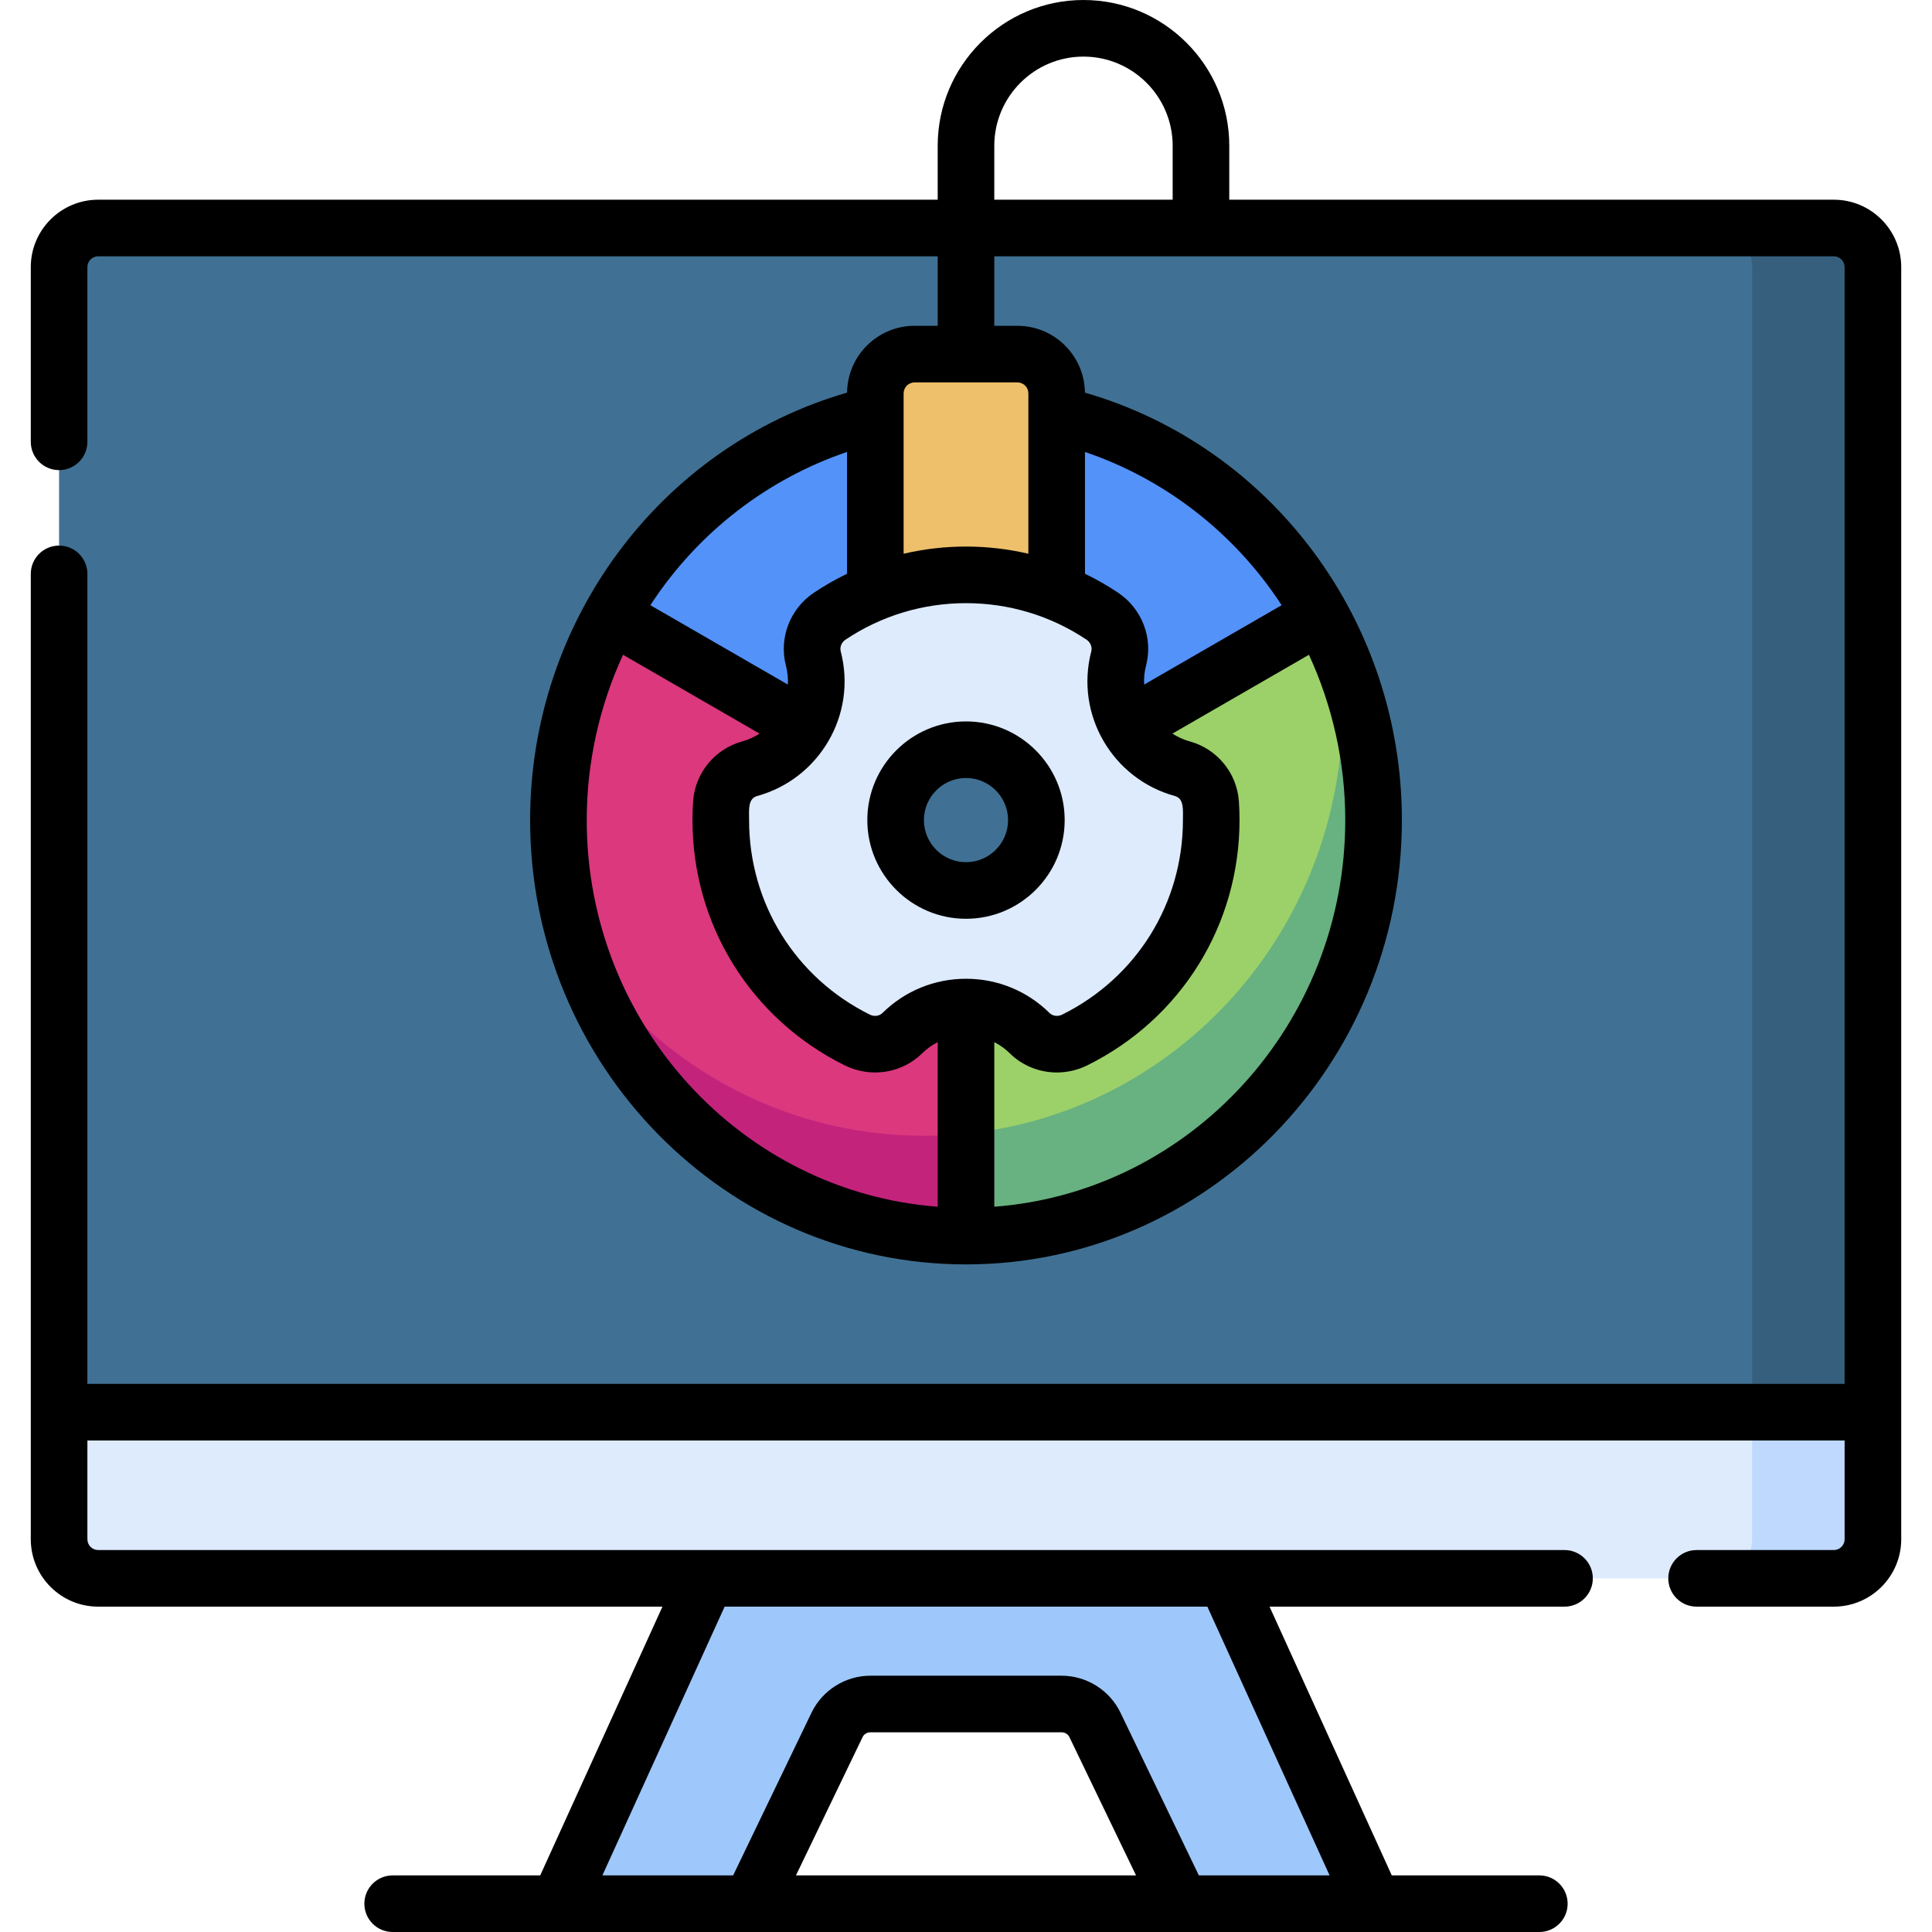 <svg id="Capa_1" enable-background="new 0 0 512 512" height="512" viewBox="0 0 512 512" width="512" xmlns="http://www.w3.org/2000/svg"><g><g><g><path d="m312.998 504.5h51.008l-42.55-93.527h-130.913l-42.55 93.527h51.008l22.825-47.388c1.63-3.384 5.054-5.535 8.81-5.535h50.726c3.756 0 7.18 2.151 8.81 5.535z" fill="#9ec8fc"/><path d="m496.342 374.245h-480.684v-303.46c0-5.722 4.639-10.361 10.361-10.361h459.961c5.722 0 10.361 4.639 10.361 10.361v303.46z" fill="#407194"/><path d="m256 107.09c-59.654 0-108.011 49.355-108.011 110.24 0 60.894 48.358 110.249 108.011 110.249s108.011-49.355 108.011-110.249c0-60.885-48.357-110.24-108.011-110.24zm0 139.842c-16.347 0-29.602-13.246-29.602-29.602 0-16.347 13.255-29.593 29.602-29.593s29.602 13.246 29.602 29.593c0 16.356-13.255 29.602-29.602 29.602z" fill="#5392f9"/><path d="m256 246.932v80.647c-59.654 0-108.011-49.355-108.011-110.249 0-19.735 5.078-38.257 13.983-54.28l68.389 39.479c-2.525 4.359-3.963 9.409-3.963 14.801 0 16.356 13.255 29.602 29.602 29.602z" fill="#db387e"/><path d="m244.865 300.991c-37.959 0-71.459-19.457-91.466-49.131 14.197 43.977 54.763 75.719 102.601 75.719v-27.153c-3.662.372-7.377.565-11.135.565z" fill="#c4237c"/><path d="m364.011 217.33c0 60.894-48.358 110.249-108.011 110.249v-80.647c16.347 0 29.602-13.246 29.602-29.602 0-5.392-1.438-10.443-3.963-14.801l68.389-39.479c8.906 16.023 13.983 34.545 13.983 54.28z" fill="#9cd169"/><path d="m354.881 172.927c.62 4.846.944 9.787.944 14.805 0 58.72-43.772 106.993-99.825 112.693v27.153c59.654 0 108.011-49.355 108.011-110.249 0-15.799-3.262-30.817-9.13-44.402z" fill="#68b181"/><path d="m280.032 172.984h-48.064v-68.731c0-5.753 4.664-10.417 10.417-10.417h27.23c5.753 0 10.417 4.664 10.417 10.417z" fill="#eec06b"/><path d="m320.987 217.329c0 25.549-14.732 47.646-36.161 58.27-3.976 1.971-8.796 1.31-11.956-1.807-4.335-4.278-10.293-6.915-16.871-6.915s-12.535 2.637-16.871 6.915c-3.159 3.117-7.979 3.778-11.956 1.807-21.429-10.624-36.161-32.721-36.161-58.27 0-1.487.049-2.963.147-4.425.29-4.33 3.329-8.035 7.512-9.187 5.875-1.618 11.137-5.458 14.42-11.152 3.291-5.687 3.987-12.165 2.447-18.061-1.112-4.258.673-8.751 4.329-11.201 10.331-6.922 22.755-10.961 36.13-10.961s25.799 4.04 36.13 10.961c3.656 2.45 5.441 6.943 4.329 11.201-1.54 5.896-.844 12.374 2.447 18.061 3.283 5.694 8.545 9.534 14.42 11.152 4.184 1.152 7.222 4.857 7.512 9.187.103 1.463.153 2.938.153 4.425z" fill="#ddebfd"/><circle cx="256" cy="217.334" fill="#407194" r="18.651"/><path d="m496.342 374.245h-480.684v33.672c0 5.722 4.639 10.361 10.361 10.361h459.961c5.722 0 10.361-4.639 10.361-10.361v-33.672z" fill="#ddebfd"/><path d="m485.98 60.424h-32c5.722 0 10.361 4.639 10.361 10.361v303.46h32v-303.46c.001-5.722-4.638-10.361-10.361-10.361z" fill="#365f7e"/><path d="m464.342 374.245v33.672c0 5.722-4.639 10.361-10.361 10.361h32c5.723 0 10.361-4.639 10.361-10.361v-33.672z" fill="#bed9fd"/></g></g><g><path d="m229.85 217.334c0 14.419 11.731 26.15 26.15 26.15s26.15-11.731 26.15-26.15-11.731-26.151-26.15-26.151-26.15 11.732-26.15 26.151zm37.3 0c0 6.148-5.002 11.15-11.15 11.15s-11.15-5.002-11.15-11.15 5.002-11.151 11.15-11.151 11.15 5.003 11.15 11.151z"/><path d="m485.98 52.923h-160.21v-14.293c0-21.301-17.334-38.63-38.64-38.63-21.301 0-38.63 17.329-38.63 38.63v14.293h-222.48c-9.849 0-17.861 8.013-17.861 17.862v46.302c0 4.142 3.358 7.5 7.5 7.5s7.5-3.358 7.5-7.5v-46.302c0-1.578 1.284-2.862 2.861-2.862h222.48v18.417h-6.12c-9.809 0-17.793 7.929-17.9 17.713-49.683 14.376-83.99 60.723-83.99 113.277 0 64.928 51.817 117.75 115.51 117.75s115.51-52.822 115.51-117.75c0-52.675-34.354-98.914-83.99-113.277-.107-9.784-8.091-17.713-17.9-17.713h-6.12v-18.417h222.48c1.578 0 2.861 1.284 2.861 2.862v295.96h-465.683v-214.658c0-4.142-3.358-7.5-7.5-7.5s-7.5 3.358-7.5 7.5v255.829c0 9.849 8.013 17.862 17.861 17.862h149.54l-32.396 71.222h-39.102c-4.142 0-7.5 3.358-7.5 7.5s3.358 7.5 7.5 7.5h303.879c4.142 0 7.5-3.358 7.5-7.5s-3.358-7.5-7.5-7.5h-39.102l-32.397-71.222h78.171c4.142 0 7.5-3.358 7.5-7.5s-3.358-7.5-7.5-7.5h-388.592c-1.578 0-2.861-1.284-2.861-2.862v-26.171h465.684v26.171c0 1.578-1.284 2.862-2.861 2.862h-36.369c-4.142 0-7.5 3.358-7.5 7.5s3.358 7.5 7.5 7.5h36.369c9.849 0 17.861-8.013 17.861-17.862v-337.131c-.001-9.849-8.014-17.862-17.863-17.862zm-198.024 116.611c1.027.688 1.54 1.953 1.248 3.075-4.381 16.771 5.63 33.794 22.132 38.339 2.506.691 2.151 3.658 2.151 6.381 0 22.014-12.259 41.767-31.992 51.55-1.163.577-2.513.406-3.356-.426-5.931-5.852-13.792-9.074-22.138-9.074s-16.208 3.223-22.138 9.074c-.844.832-2.192 1.004-3.357.426-19.733-9.783-31.992-29.536-31.992-51.55 0-2.662-.367-5.687 2.151-6.38 16.404-4.519 26.535-21.484 22.133-38.339-.293-1.122.22-2.387 1.247-3.075 9.463-6.341 20.514-9.692 31.956-9.692s22.491 3.351 31.955 9.691zm-63.486-49.762v32.279c-3.022 1.463-5.956 3.133-8.775 5.022-6.342 4.25-9.32 12.016-7.411 19.327.434 1.661.594 3.35.508 5.02l-36.441-21.037c12.729-19.555 31.41-33.597 52.119-40.611zm-68.98 97.558c0-15.208 3.353-30.187 9.623-43.806l36.178 20.885c-1.405.912-2.951 1.62-4.61 2.077-7.274 2.004-12.5 8.4-13.003 15.916-.109 1.624-.165 3.282-.165 4.927 0 27.754 15.453 52.656 40.33 64.99 6.896 3.418 15.156 2.138 20.554-3.188 1.224-1.208 2.61-2.193 4.103-2.954v43.617c-51.932-3.935-93.01-48.386-93.01-102.464zm108.01 102.464v-43.617c1.493.761 2.879 1.746 4.104 2.954 3.382 3.337 7.887 5.085 12.477 5.085 2.735 0 5.502-.622 8.077-1.898 24.876-12.333 40.329-37.236 40.329-64.99 0-1.645-.055-3.303-.164-4.926-.503-7.516-5.729-13.913-13.004-15.917-1.658-.457-3.204-1.165-4.609-2.077l36.177-20.885c6.27 13.619 9.623 28.598 9.623 43.806 0 54.079-41.078 98.53-93.01 102.465zm76.149-159.411-36.441 21.037c-.086-1.67.074-3.359.508-5.021 1.909-7.31-1.069-15.077-7.411-19.327-2.819-1.889-5.753-3.56-8.775-5.022v-32.278c20.688 7.007 39.379 21.037 52.119 40.611zm-67.119-56.133v42.496c-10.684-2.492-21.986-2.583-33.06 0v-42.496c0-1.604 1.305-2.91 2.91-2.91h27.24c1.605 0 2.91 1.306 2.91 2.91zm-9.03-65.62c0-13.03 10.6-23.63 23.63-23.63 13.035 0 23.64 10.6 23.64 23.63v14.293h-47.27zm-52.562 458.37 17.647-36.632c.383-.794 1.17-1.288 2.055-1.288h50.72c.884 0 1.671.493 2.053 1.285l17.649 36.635zm141.421 0h-34.647l-20.786-43.148c-2.862-5.936-8.972-9.772-15.565-9.772h-50.72c-6.593 0-12.703 3.836-15.567 9.775l-20.786 43.145h-34.647l32.397-71.222h127.923z"/></g></g></svg>